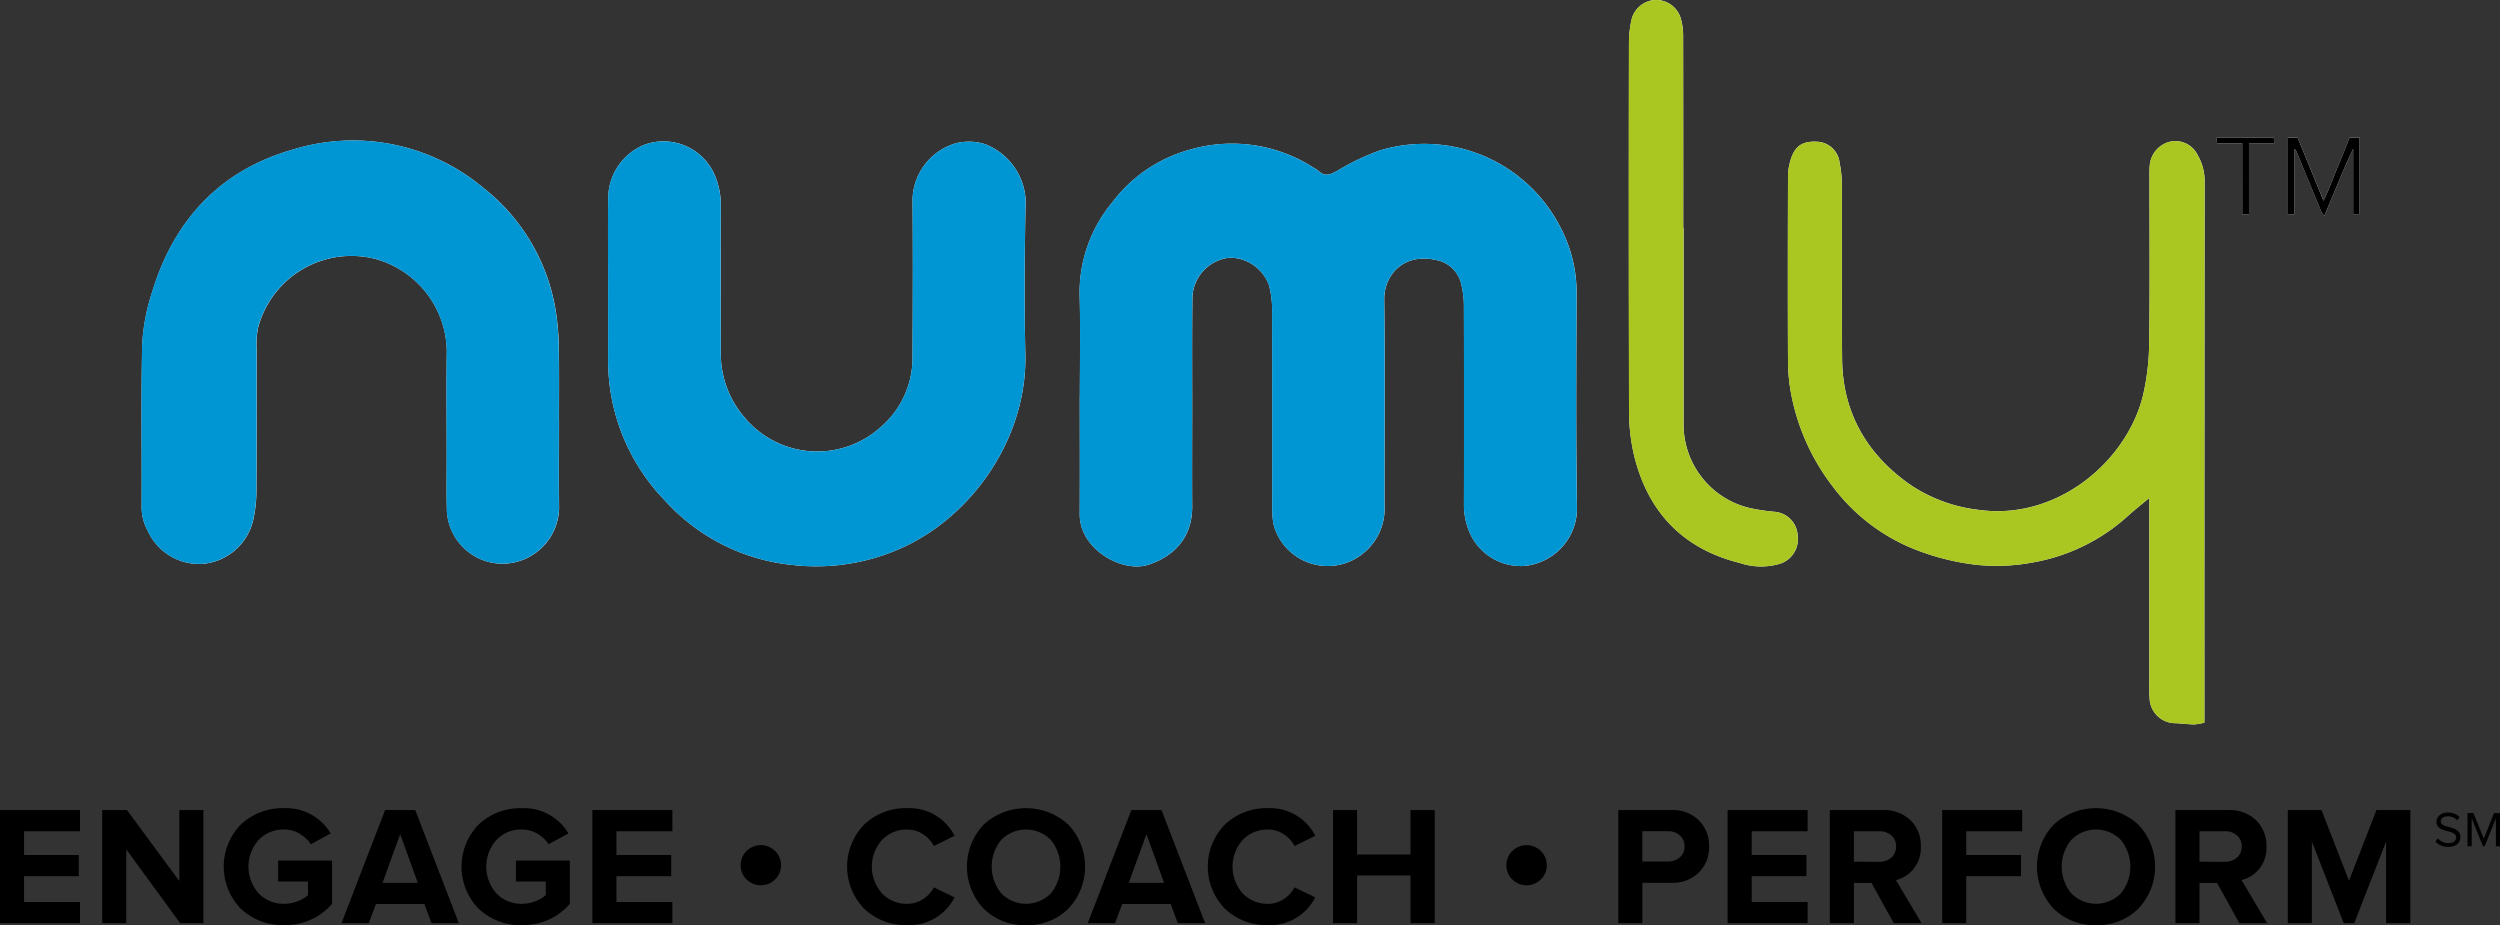 <?xml version="1.0" encoding="UTF-8"?> <svg xmlns="http://www.w3.org/2000/svg" width="300.395" height="111.162" viewBox="0 0 300.395 111.162"><rect x="0" y="0" width="300.395" height="111.162" fill="#333333" stroke="none"/><g id="numly-logo-v2" transform="translate(-46 -33)"><g id="Group_569" data-name="Group 569" transform="translate(63 33)"><path id="Path_2541" data-name="Path 2541" d="M-1776.811,245.134c0,4.721.021,9.442-.006,14.163-.024,4.229,5.107,7.078,8.217,6.087,2.811-.9,5.319-3.023,5.3-6.992-.021-3.788-.006-7.576,0-11.364,0-4.611-.027-9.223.025-13.834a4.987,4.987,0,0,1,4.456-4.71,5.017,5.017,0,0,1,4.758,3.347,12.116,12.116,0,0,1,.365,3.235c.028,7.905.009,15.81.021,23.715a8.164,8.164,0,0,0,.2,1.944,6.736,6.736,0,0,0,10.995,3.044,6.888,6.888,0,0,0,2.288-5.577c-.006-8.234.063-16.47-.032-24.7-.033-2.827,2.234-5.648,6.279-4.724a3.807,3.807,0,0,1,2.99,2.967,11.167,11.167,0,0,1,.3,2.424q.034,11.94.006,23.88a8.53,8.53,0,0,0,.632,3.352,6.719,6.719,0,0,0,6.514,4.136,6.97,6.97,0,0,0,6.443-6.822c-.142-8.616-.088-17.237-.052-25.855a16.889,16.889,0,0,0-2.028-8.179,18.373,18.373,0,0,0-21.629-9.069,28.344,28.344,0,0,0-5.144,2.469c-.8.431-1.47.718-2.211-.019a3.233,3.233,0,0,0-.55-.355,18.067,18.067,0,0,0-14.937-2.185,17.372,17.372,0,0,0-9.332,6.374,16.919,16.919,0,0,0-3.882,11.226c.11,4,.024,8.014.024,12.022m-62.583,3.022h0c0-2.8.03-5.6-.013-8.4a32.193,32.193,0,0,0-.284-4.246,23.525,23.525,0,0,0-8.8-15.423,24.389,24.389,0,0,0-22.855-4.6c-8.769,2.479-14.336,8.491-16.95,17.18a23.969,23.969,0,0,0-1.179,6.24c-.148,6.53-.03,13.065-.069,19.6a5.868,5.868,0,0,0,.739,2.8,6.756,6.756,0,0,0,6.8,3.944,6.817,6.817,0,0,0,5.866-5.241,16.632,16.632,0,0,0,.392-3.9c.041-5.545.011-11.09.026-16.635a9.96,9.96,0,0,1,.18-2.618,11.615,11.615,0,0,1,13.893-8.273,11.667,11.667,0,0,1,8.775,11.116c-.069,4.226-.013,8.454-.012,12.682,0,2.031-.042,4.064.011,6.094a6.7,6.7,0,0,0,6.787,6.776,6.837,6.837,0,0,0,6.709-6.717c-.041-3.458-.009-6.917-.009-10.376m5.906-16.14h-.012c0,2.911.008,5.821,0,8.732a24.161,24.161,0,0,0,6.835,16.92,23.8,23.8,0,0,0,15.16,7.714,24.939,24.939,0,0,0,12.515-1.7c8.843-3.587,15.866-13.214,15.625-23.629-.142-6.147-.093-12.3.036-18.451a7.65,7.65,0,0,0-4.859-6.759,6.494,6.494,0,0,0-3.547-.107,7.228,7.228,0,0,0-5.189,6.8c.061,6.26.034,12.522,0,18.782a10.957,10.957,0,0,1-3.863,8.551,11.375,11.375,0,0,1-16.395-1.285,11.7,11.7,0,0,1-2.774-7.862c-.008-5.821-.017-11.643,0-17.465a9.152,9.152,0,0,0-.659-3.519,6.694,6.694,0,0,0-8.521-3.83,6.947,6.947,0,0,0-4.346,6.23c-.058,3.624-.014,7.249-.014,10.874m191.8,52.336c0-1.238,0-2.276,0-3.315q0-30.883.025-61.766a6.06,6.06,0,0,0-.825-3.1,2.973,2.973,0,0,0-3.44-1.6,3.2,3.2,0,0,0-2.328,2.86c-.047.6-.029,1.207-.029,1.811,0,6.479.06,12.958-.038,19.435a28.461,28.461,0,0,1-.772,6.48c-1.96,7.773-10.278,14.977-19.793,13.615a18.453,18.453,0,0,1-8.2-3.047c-5.189-3.665-8.08-8.662-8.129-15.1-.053-6.972,0-13.945-.027-20.918a13.537,13.537,0,0,0-.27-2.6,2.841,2.841,0,0,0-2.739-2.563c-1.81-.08-2.694.55-3.2,2.359a6.714,6.714,0,0,0-.266,1.765c-.02,7.467-.035,14.934,0,22.4a21.476,21.476,0,0,0,.4,3.9,26.2,26.2,0,0,0,4.925,10.938,22.853,22.853,0,0,0,9.728,7.546,29.352,29.352,0,0,0,7.567,1.93,23.511,23.511,0,0,0,6.99-.318,22.8,22.8,0,0,0,11.407-5.714c.74-.655,1.518-1.267,2.4-2,0,7.579,0,14.934,0,22.29a19.709,19.709,0,0,0,.044,1.975,3.093,3.093,0,0,0,3.08,2.8c.762.025,1.521.135,2.283.148a6.625,6.625,0,0,0,1.2-.215m-62.575-59.436h-.035q0-11.527-.012-23.054a7.678,7.678,0,0,0-.276-2.09,3.082,3.082,0,0,0-3.06-2.251,3.082,3.082,0,0,0-2.89,2.479,13.188,13.188,0,0,0-.286,2.591q-.027,22.148.012,44.3a23.147,23.147,0,0,0,.643,5.507c1.684,6.715,5.873,11.073,12.645,12.765a8,8,0,0,0,4.678.144,3.092,3.092,0,0,0,2.3-3.359,3.013,3.013,0,0,0-2.813-2.931,24.666,24.666,0,0,1-3.064-.475,10.331,10.331,0,0,1-7.839-10.241q0-11.691,0-23.383" transform="translate(1889.555 -197.518)" fill="#fff"></path><path id="Path_2542" data-name="Path 2542" d="M-1337.755,312.476c0-4.007.086-8.017-.024-12.022a16.922,16.922,0,0,1,3.882-11.226,17.37,17.37,0,0,1,9.332-6.373,18.066,18.066,0,0,1,14.937,2.185,3.224,3.224,0,0,1,.549.354c.742.737,1.411.449,2.212.019a28.345,28.345,0,0,1,5.144-2.469,18.373,18.373,0,0,1,21.629,9.069,16.893,16.893,0,0,1,2.028,8.179c-.036,8.619-.09,17.239.052,25.855a6.969,6.969,0,0,1-6.443,6.822,6.719,6.719,0,0,1-6.514-4.136,8.534,8.534,0,0,1-.632-3.352q.028-11.94-.006-23.88a11.147,11.147,0,0,0-.3-2.424,3.807,3.807,0,0,0-2.99-2.967c-4.045-.924-6.312,1.9-6.279,4.724.1,8.234.026,16.469.032,24.7a6.889,6.889,0,0,1-2.288,5.577,6.736,6.736,0,0,1-10.995-3.045,8.187,8.187,0,0,1-.2-1.944c-.011-7.905.007-15.81-.02-23.715a12.128,12.128,0,0,0-.365-3.235,5.017,5.017,0,0,0-4.758-3.347,4.987,4.987,0,0,0-4.456,4.71c-.052,4.611-.023,9.222-.025,13.834,0,3.788-.017,7.576,0,11.364.022,3.969-2.486,6.1-5.3,6.992-3.11.991-8.241-1.858-8.217-6.087.027-4.721.006-9.442.006-14.163" transform="translate(1450.499 -264.861)" fill="#0095d3"></path><path id="Path_2543" data-name="Path 2543" d="M-1839.394,313.988c0,3.459-.032,6.918.009,10.376a6.837,6.837,0,0,1-6.709,6.717,6.7,6.7,0,0,1-6.787-6.776c-.053-2.03-.011-4.062-.011-6.094,0-4.227-.057-8.456.012-12.682a11.666,11.666,0,0,0-8.775-11.116,11.614,11.614,0,0,0-13.892,8.273,9.954,9.954,0,0,0-.18,2.617c-.015,5.545.015,11.09-.026,16.635a16.655,16.655,0,0,1-.391,3.9,6.817,6.817,0,0,1-5.866,5.241,6.756,6.756,0,0,1-6.8-3.944,5.873,5.873,0,0,1-.739-2.8c.039-6.533-.08-13.068.069-19.6a23.965,23.965,0,0,1,1.179-6.24c2.613-8.689,8.181-14.7,16.949-17.18a24.388,24.388,0,0,1,22.855,4.6,23.525,23.525,0,0,1,8.8,15.423,32.172,32.172,0,0,1,.284,4.246c.042,2.8.013,5.6.013,8.4Z" transform="translate(1889.555 -263.351)" fill="#0095d3"></path><path id="Path_2544" data-name="Path 2544" d="M-1615.146,298.157c0-3.625-.044-7.25.014-10.874a6.947,6.947,0,0,1,4.346-6.23,6.694,6.694,0,0,1,8.521,3.83,9.145,9.145,0,0,1,.658,3.519c-.021,5.821-.012,11.643,0,17.465a11.7,11.7,0,0,0,2.774,7.862,11.375,11.375,0,0,0,16.4,1.285,10.957,10.957,0,0,0,3.863-8.551c.03-6.261.057-12.522,0-18.782a7.227,7.227,0,0,1,5.188-6.8,6.488,6.488,0,0,1,3.547.108,7.65,7.65,0,0,1,4.859,6.759c-.129,6.148-.178,12.3-.036,18.451.24,10.415-6.782,20.041-15.625,23.629a24.94,24.94,0,0,1-12.515,1.7,23.8,23.8,0,0,1-15.16-7.714,24.164,24.164,0,0,1-6.835-16.92c.01-2.911,0-5.822,0-8.732h.012" transform="translate(1671.214 -263.66)" fill="#0095d3"></path><path id="Path_2545" data-name="Path 2545" d="M-871.145,350.4a6.616,6.616,0,0,1-1.2.215c-.761-.013-1.521-.123-2.283-.148a3.093,3.093,0,0,1-3.08-2.8,19.745,19.745,0,0,1-.044-1.975c0-7.355,0-14.711,0-22.29-.882.733-1.66,1.344-2.4,2a22.8,22.8,0,0,1-11.407,5.714,23.51,23.51,0,0,1-6.99.318,29.352,29.352,0,0,1-7.567-1.93,22.854,22.854,0,0,1-9.728-7.546,26.2,26.2,0,0,1-4.925-10.938,21.476,21.476,0,0,1-.4-3.9c-.035-7.466-.019-14.934,0-22.4a6.719,6.719,0,0,1,.266-1.765c.505-1.809,1.39-2.439,3.2-2.359a2.841,2.841,0,0,1,2.738,2.563,13.522,13.522,0,0,1,.27,2.6c.022,6.973-.026,13.946.027,20.918.049,6.441,2.94,11.439,8.129,15.1a18.454,18.454,0,0,0,8.2,3.047c9.515,1.362,17.833-5.842,19.793-13.615a28.455,28.455,0,0,0,.772-6.48c.1-6.477.036-12.957.038-19.435,0-.6-.018-1.21.029-1.811a3.2,3.2,0,0,1,2.328-2.86,2.973,2.973,0,0,1,3.44,1.6,6.06,6.06,0,0,1,.826,3.1q-.042,30.883-.025,61.766V350.4" transform="translate(1119.008 -263.566)" fill="#a9c621"></path><path id="Path_2546" data-name="Path 2546" d="M-1008.133,224.916q0,11.692,0,23.383a10.331,10.331,0,0,0,7.839,10.241,24.665,24.665,0,0,0,3.064.475,3.013,3.013,0,0,1,2.813,2.931,3.092,3.092,0,0,1-2.3,3.359,8,8,0,0,1-4.678-.144c-6.772-1.692-10.961-6.051-12.645-12.765a23.153,23.153,0,0,1-.643-5.507q-.074-22.148-.012-44.3a13.179,13.179,0,0,1,.286-2.591,3.082,3.082,0,0,1,2.89-2.479,3.082,3.082,0,0,1,3.06,2.251,7.674,7.674,0,0,1,.276,2.09q.028,11.527.012,23.054h.035" transform="translate(1193.42 -197.518)" fill="#a9c621"></path><path id="Path_2547" data-name="Path 2547" d="M-626.175,279.876l.1-.016c.079.168.167.333.238.5q1.446,3.5,2.891,7.008a3.229,3.229,0,0,0,.341.48c1.209-2.759,2.216-5.45,3.479-8.059v7.862h.771v-9.214h-1.191c-.516,1.267-1.014,2.516-1.535,3.757-.514,1.224-.956,2.481-1.607,3.841l-3.112-7.586h-1.163V287.7l.79-.051Z" transform="translate(884.881 -261.911)" fill="#fff"></path><path id="Path_2548" data-name="Path 2548" d="M-665.814,279.184V287.7H-665v-8.533h3.027c-.015-.272-.027-.475-.038-.671h-6.866l.032.69Z" transform="translate(918.234 -261.953)" fill="#fff"></path><path id="Path_2549" data-name="Path 2549" d="M-626.175,279.876v7.776l-.79.051v-9.249h1.163l3.112,7.586c.651-1.36,1.094-2.617,1.607-3.841.52-1.241,1.018-2.491,1.535-3.757h1.191v9.214h-.771v-7.862c-1.263,2.608-2.27,5.3-3.479,8.059a3.229,3.229,0,0,1-.341-.48q-1.452-3.5-2.891-7.008c-.071-.172-.158-.336-.238-.5l-.1.016" transform="translate(884.881 -261.911)"></path><path id="Path_2550" data-name="Path 2550" d="M-665.814,279.184h-3.033l-.032-.69h6.866c.011.2.023.4.038.671H-665V287.7h-.812Z" transform="translate(918.234 -261.953)"></path></g><g id="Group_570" data-name="Group 570" transform="translate(46 130.109)"><path id="Path_2551" data-name="Path 2551" d="M415.211,4403.1H405.6v-13.584h9.613v2.546H408.49v2.851h6.578v2.545H408.49v3.1h6.721Z" transform="translate(-405.599 -4389.288)"></path><path id="Path_2552" data-name="Path 2552" d="M490.414,4403.1h-2.79l-6.476-8.859v8.859h-2.892v-13.584h2.974l6.293,8.534v-8.534h2.892Z" transform="translate(-465.975 -4389.288)"></path><path id="Path_2553" data-name="Path 2553" d="M571.9,4402.239a7.287,7.287,0,0,1-5.163-1.945,7.241,7.241,0,0,1,0-10.173,7.309,7.309,0,0,1,5.163-1.935,6.215,6.215,0,0,1,5.6,3.035l-2.383,1.3a4.079,4.079,0,0,0-1.354-1.273,3.6,3.6,0,0,0-1.863-.5,4.068,4.068,0,0,0-3.065,1.263,4.825,4.825,0,0,0,0,6.4,4.066,4.066,0,0,0,3.065,1.262,4.5,4.5,0,0,0,1.629-.306,3.7,3.7,0,0,0,1.242-.733V4397h-3.584v-2.526h6.477v5.213a7.4,7.4,0,0,1-5.764,2.546" transform="translate(-537.766 -4388.186)"></path><path id="Path_2554" data-name="Path 2554" d="M662.484,4403.1h-3.279l-.855-2.3h-5.825l-.855,2.3h-3.279l5.234-13.584h3.625Zm-4.928-4.847-2.118-5.845-2.118,5.845Z" transform="translate(-607.354 -4389.289)"></path><path id="Path_2555" data-name="Path 2555" d="M740.95,4402.239a7.287,7.287,0,0,1-5.163-1.945,7.241,7.241,0,0,1,0-10.173,7.309,7.309,0,0,1,5.163-1.935,6.216,6.216,0,0,1,5.6,3.035l-2.383,1.3a4.079,4.079,0,0,0-1.354-1.273,3.6,3.6,0,0,0-1.863-.5,4.068,4.068,0,0,0-3.065,1.263,4.825,4.825,0,0,0,0,6.4,4.066,4.066,0,0,0,3.065,1.262,4.5,4.5,0,0,0,1.629-.306,3.7,3.7,0,0,0,1.242-.733V4397h-3.584v-2.526h6.477v5.213a7.4,7.4,0,0,1-5.764,2.546" transform="translate(-678.244 -4388.186)"></path><path id="Path_2556" data-name="Path 2556" d="M836.333,4403.1H826.72v-13.584h9.613v2.546h-6.721v2.851h6.578v2.545h-6.578v3.1h6.721Z" transform="translate(-755.542 -4389.288)"></path><path id="Path_2557" data-name="Path 2557" d="M936.3,4415.167a2.352,2.352,0,0,1,.7,1.71,2.3,2.3,0,0,1-.713,1.7,2.433,2.433,0,0,1-3.422,0,2.3,2.3,0,0,1-.713-1.7,2.351,2.351,0,0,1,.7-1.71,2.435,2.435,0,0,1,3.442,0" transform="translate(-843.153 -4410.015)"></path><path id="Path_2558" data-name="Path 2558" d="M1015.067,4402.239a7.222,7.222,0,0,1-5.183-1.966,7.241,7.241,0,0,1,0-10.132,7.247,7.247,0,0,1,5.183-1.955,6.072,6.072,0,0,1,5.662,3.32l-2.485,1.221a3.75,3.75,0,0,0-1.314-1.415,3.366,3.366,0,0,0-1.863-.56,4.068,4.068,0,0,0-3.065,1.263,4.825,4.825,0,0,0,0,6.4,4.066,4.066,0,0,0,3.065,1.262,3.366,3.366,0,0,0,1.863-.56,3.747,3.747,0,0,0,1.314-1.415l2.485,1.2a6.121,6.121,0,0,1-5.662,3.341" transform="translate(-906.03 -4388.186)"></path><path id="Path_2559" data-name="Path 2559" d="M1100.114,4402.239a6.966,6.966,0,0,1-5.1-1.976,7.36,7.36,0,0,1,0-10.1,7.534,7.534,0,0,1,10.183.009,7.335,7.335,0,0,1,0,10.082,6.924,6.924,0,0,1-5.081,1.986m-2.994-3.829a4.168,4.168,0,0,0,5.977,0,5.086,5.086,0,0,0,0-6.394,4.179,4.179,0,0,0-5.988,0,5.068,5.068,0,0,0,.01,6.394" transform="translate(-976.82 -4388.187)"></path><path id="Path_2560" data-name="Path 2560" d="M1193.011,4403.1h-3.279l-.855-2.3h-5.825l-.855,2.3h-3.279l5.234-13.584h3.625Zm-4.928-4.847-2.118-5.845-2.118,5.845Z" transform="translate(-1048.211 -4389.289)"></path><path id="Path_2561" data-name="Path 2561" d="M1271.479,4402.239a7.222,7.222,0,0,1-5.183-1.966,7.24,7.24,0,0,1,0-10.132,7.247,7.247,0,0,1,5.183-1.955,6.072,6.072,0,0,1,5.662,3.32l-2.485,1.221a3.749,3.749,0,0,0-1.314-1.415,3.366,3.366,0,0,0-1.863-.56,4.068,4.068,0,0,0-3.065,1.263,4.825,4.825,0,0,0,0,6.4,4.066,4.066,0,0,0,3.065,1.262,3.366,3.366,0,0,0,1.863-.56,3.745,3.745,0,0,0,1.314-1.415l2.485,1.2a6.121,6.121,0,0,1-5.662,3.341" transform="translate(-1119.103 -4388.186)"></path><path id="Path_2562" data-name="Path 2562" d="M1365.493,4403.1h-2.912v-5.723h-6.416v5.723h-2.892v-13.584h2.892v5.335h6.416v-5.335h2.912Z" transform="translate(-1193.097 -4389.288)"></path><path id="Path_2563" data-name="Path 2563" d="M1480.681,4415.167a2.352,2.352,0,0,1,.7,1.71,2.3,2.3,0,0,1-.713,1.7,2.432,2.432,0,0,1-3.421,0,2.3,2.3,0,0,1-.713-1.7,2.352,2.352,0,0,1,.7-1.71,2.435,2.435,0,0,1,3.442,0" transform="translate(-1295.526 -4410.015)"></path><path id="Path_2564" data-name="Path 2564" d="M1558.95,4403.1h-2.892v-13.584h6.354a4.445,4.445,0,0,1,3.35,1.252,4.318,4.318,0,0,1,1.212,3.126,4.271,4.271,0,0,1-1.222,3.105,4.449,4.449,0,0,1-3.34,1.252h-3.462ZM1562,4395.7a2.114,2.114,0,0,0,1.446-.5,1.662,1.662,0,0,0,.57-1.313,1.686,1.686,0,0,0-.57-1.334,2.116,2.116,0,0,0-1.446-.5h-3.055v3.645Z" transform="translate(-1361.607 -4389.288)"></path><path id="Path_2565" data-name="Path 2565" d="M1643.39,4403.1h-9.613v-13.584h9.613v2.546h-6.721v2.851h6.578v2.545h-6.578v3.1h6.721Z" transform="translate(-1426.19 -4389.288)"></path><path id="Path_2566" data-name="Path 2566" d="M1717.452,4403.1h-3.34l-2.668-4.826h-2.118v4.826h-2.892v-13.584h6.354a4.557,4.557,0,0,1,3.34,1.222,4.238,4.238,0,0,1,1.242,3.157,4.029,4.029,0,0,1-.886,2.708,3.89,3.89,0,0,1-2.108,1.323Zm-5.071-7.372a2.114,2.114,0,0,0,1.446-.5,1.708,1.708,0,0,0,.57-1.354,1.664,1.664,0,0,0-.57-1.314,2.118,2.118,0,0,0-1.446-.5h-3.055v3.666Z" transform="translate(-1486.566 -4389.288)"></path><path id="Path_2567" data-name="Path 2567" d="M1789.212,4403.1h-2.892v-13.584h9.613v2.546h-6.721v2.851h6.578v2.545h-6.578Z" transform="translate(-1552.95 -4389.288)"></path><path id="Path_2568" data-name="Path 2568" d="M1860.784,4402.239a6.966,6.966,0,0,1-5.1-1.976,7.361,7.361,0,0,1,0-10.1,7.534,7.534,0,0,1,10.183.009,7.335,7.335,0,0,1,0,10.082,6.924,6.924,0,0,1-5.081,1.986m-2.994-3.829a4.169,4.169,0,0,0,5.978,0,5.086,5.086,0,0,0,0-6.394,4.179,4.179,0,0,0-5.988,0,5.069,5.069,0,0,0,.01,6.394" transform="translate(-1608.921 -4388.187)"></path><path id="Path_2569" data-name="Path 2569" d="M1963.137,4403.1h-3.34l-2.668-4.826h-2.118v4.826h-2.892v-13.584h6.354a4.557,4.557,0,0,1,3.34,1.222,4.238,4.238,0,0,1,1.243,3.157,4.028,4.028,0,0,1-.886,2.708,3.89,3.89,0,0,1-2.107,1.323Zm-5.071-7.372a2.113,2.113,0,0,0,1.446-.5,1.708,1.708,0,0,0,.571-1.354,1.664,1.664,0,0,0-.571-1.314,2.118,2.118,0,0,0-1.446-.5h-3.055v3.666Z" transform="translate(-1690.725 -4389.288)"></path><path id="Path_2570" data-name="Path 2570" d="M2046.731,4403.1h-2.912v-9.8l-3.829,9.8h-1.263l-3.829-9.8v9.8h-2.892v-13.584h4.053l3.3,8.492,3.3-8.492h4.073Z" transform="translate(-1757.11 -4389.288)"></path><path id="Path_2571" data-name="Path 2571" d="M2136.965,4394.776l.3-.382a1.644,1.644,0,0,0,1.248.574c.711,0,.938-.383.938-.693,0-1.027-2.359-.454-2.359-1.875,0-.658.585-1.111,1.374-1.111a1.872,1.872,0,0,1,1.41.562l-.3.364a1.5,1.5,0,0,0-1.153-.478c-.472,0-.819.257-.819.633,0,.9,2.359.382,2.359,1.87,0,.573-.394,1.17-1.469,1.17a1.981,1.981,0,0,1-1.529-.633" transform="translate(-1844.328 -4390.764)"></path><path id="Path_2572" data-name="Path 2572" d="M2163.195,4395.661v-3.351l-1.35,3.351h-.2l-1.356-3.351v3.351h-.5v-3.984h.711l1.243,3.07,1.236-3.07h.711v3.984Z" transform="translate(-1863.295 -4391.086)"></path></g></g></svg> 